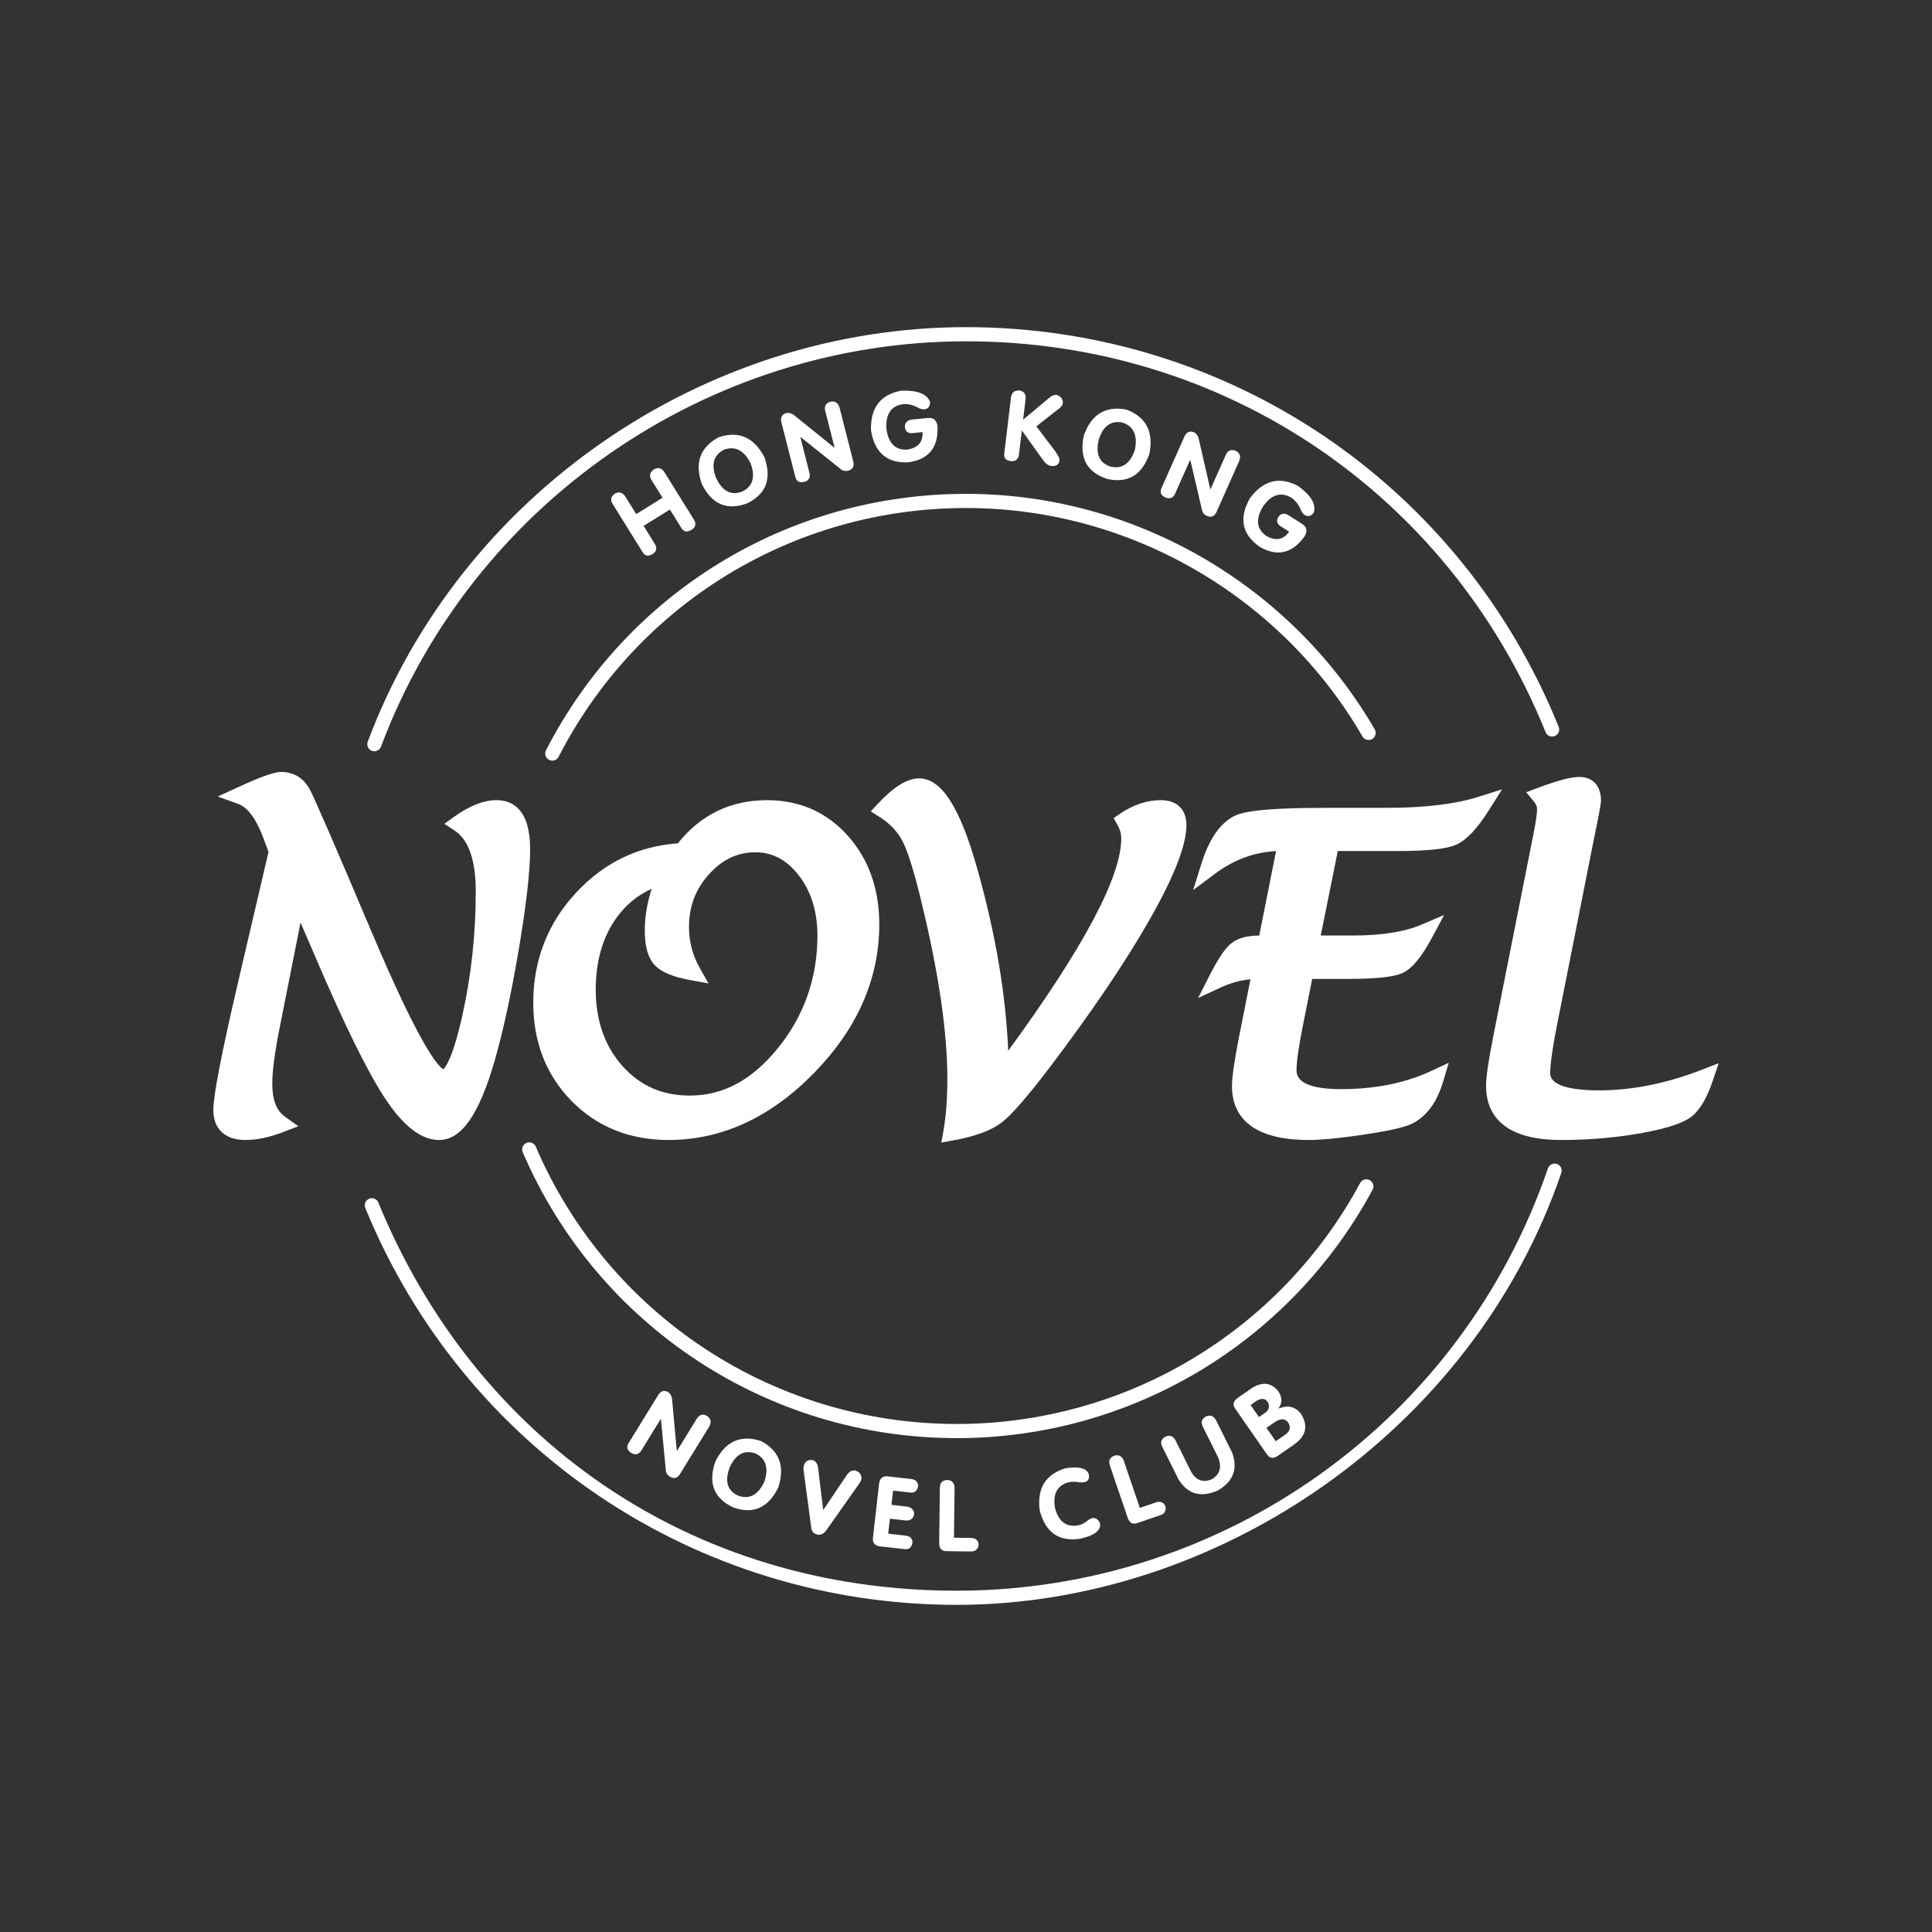 <?xml version="1.0" encoding="UTF-8"?><svg id="a" xmlns="http://www.w3.org/2000/svg" viewBox="0 0 1920 1920"><rect x="0" y="0" width="1920" height="1920" fill="#333333" stroke="none"/><defs><style>.b{fill:#fff;}</style></defs><path class="b" d="M436.47,1132.91c22.08,0,39.62-25.13,55.22-79.09,8.56-29.98,16.64-67.38,24.01-111.18,7.4-43.95,11.14-77.15,11.14-98.69,0-40.29-18.11-48.75-33.3-48.75-12.66,0-26.64,5.4-41.57,16.05l-10.39,7.42,10.64,7.06c13.66,9.07,20.59,29.41,20.59,60.45,0,41.87-4.47,83.2-13.28,122.83-9.95,44.74-17.61,52.45-18.94,53.62-4.88-2.65-22.39-20.8-71.61-137.23-36.28-85.77-56.25-131.8-61.02-140.71-6.15-11.45-15.99-17.51-28.45-17.51-4.73,0-13.97,1.75-43.64,15.44l-19.48,8.98,20.18,7.26c9.62,3.47,18.11,14.95,25.23,34.14l5.05,13.59-30.1,128.86c-16.64,71.5-24.74,113.18-24.74,127.45,0,19.07,11.61,30.01,31.86,30.01,11.34,0,23.9-2.62,37.35-7.79l15.31-5.89-13.38-9.48c-8.45-5.99-12.57-16.79-12.57-33,0-12.14,2.44-30.63,7.25-54.94l20.83-104.96c3.47,7.92,8.2,18.84,14.17,32.74,28.35,66.48,51.42,113.62,68.58,140.08,18.87,29.11,36.88,43.25,55.06,43.25Z"/><path class="b" d="M568,1094.13c25.3,25.74,57.73,38.78,96.39,38.78,52.76,0,101.38-22.38,144.51-66.5,43.08-44.08,64.92-93.76,64.92-147.68,0-35.3-10.51-64.96-31.25-88.15-20.99-23.48-47.98-35.38-80.22-35.38-36.24,0-66.05,14.43-88.67,42.89-39.36,2.77-73.27,19.13-100.84,48.69-28.46,30.52-42.9,67.4-42.9,109.62,0,39.15,12.81,72.04,38.06,97.73Zm43.71-180.67c9.54-13.71,21.38-23.66,35.9-30.14-4.54,14.19-6.83,28.05-6.83,41.39,0,16.07,3.25,27.34,9.94,34.45,6.42,6.83,17.85,11.67,34.95,14.78l18.38,3.36-9.13-16.3c-6.77-12.07-10.2-25.45-10.2-39.79,0-20.46,6.52-37.63,19.95-52.48,13.2-14.61,28.23-21.72,45.92-21.75,17.17,.02,31.31,7.54,43.23,22.98,12.28,15.91,18.53,36,18.55,59.69-.03,42.09-13.17,79.67-39.06,111.68-25.8,31.9-54.49,47.41-87.69,47.44-27.44-.03-49.34-9.62-66.98-29.33-17.64-19.72-26.59-45.3-26.62-76,.03-27.71,6.65-51.25,19.69-69.97Z"/><path class="b" d="M935.48,1135.47l12.44-2.29c21.79-4,37.42-9.85,47.78-17.87,9.83-7.62,25.55-25.7,48.08-55.31,41.77-55.24,74.98-104.39,98.69-146.09,24.61-43.29,36.58-74.05,36.58-94.06,0-15.44-9.45-24.65-25.27-24.65-13.82,0-27.41,4.46-40.37,13.26l-6.67,4.53,3.94,7.04c2.44,4.34,3.62,8.67,3.62,13.21,0,38.06-37.77,108.98-112.35,211.01-2.43-56.48-12.72-117.11-30.67-180.64-17.25-61.44-35.65-90.05-57.9-90.05-11.71,0-25.07,8.19-40.82,25.04l-7.25,7.75,8.97,5.68c10.65,6.73,18.27,14.97,23.28,25.18,5.38,10.97,11.92,32.63,19.43,64.4,16.25,67.95,24.48,125.21,24.48,170.18,0,19.72-1.27,36.95-3.78,51.21l-2.19,12.46Z"/><path class="b" d="M1388.77,845.74c30.03,0,48.57-2.01,58.36-6.3,10.18-4.48,20.9-15.81,32.8-34.67l12.85-20.37-22.96,7.31c-23.18,7.38-54.02,11.12-91.68,11.12h-61.39c-66.72,0-83.51,4.67-90.42,8.23-14.21,7.52-24.84,23.08-32.51,47.59l-8.1,25.89,21.75-16.23c18.68-13.95,39.06-21.49,60.64-22.46l-16.67,83.88c-12.62,.06-21.93,2.76-28.43,8.25-5.92,5-12.52,14.9-20.81,31.16l-11.52,22.64,23.05-10.68c9.39-4.35,19.12-6.99,28.99-7.9l-11.65,58.61c-4.54,23.43-6.75,39-6.75,47.61,0,24.4,13.21,53.49,76.15,53.49,12.06,0,28.65-1.55,50.7-4.72,22.15-3.19,37.4-6.24,46.66-9.33,17.08-5.75,29.29-20.52,36.31-43.91l5.64-18.79-17.77,8.29c-25.48,11.89-55.49,17.92-89.19,17.92-29.44,0-44.36-6.26-44.36-18.61,0-8.57,2.17-23.72,6.45-45.05l9.15-45.87h35.4c38,0,49.67-3.58,55.13-6.26,9.18-4.5,18.33-15.7,28.79-35.26l11.79-22.04-22.99,9.81c-16.53,7.05-39.33,10.62-67.76,10.62h-31.87l16.95-83.98h59.26Z"/><path class="b" d="M1690.54,1063.4c-34.8,13.41-69.02,20.22-101.7,20.22-18.03,0-48.27-2.2-48.27-16.96,0-9.54,2.58-27.18,7.66-52.47l35.82-180.58c6.98-33.44,6.98-36.33,6.98-38.06,0-14.66-8.06-23.42-21.56-23.42-8.4,0-21.49,3.45-41.2,10.86l-11.53,4.33,7.84,9.49c2,2.42,2.93,4.77,2.93,7.38,0,3.08-.58,9.65-3.33,23.42l-40.17,202.29c-4.83,24.14-7.18,40.27-7.18,49.31,0,24.49,12.92,53.7,74.5,53.7,28.28,0,55.53-2.37,81-7.05,27.49-5.05,43.85-10.96,51.49-18.6,7.22-7.22,13.16-17.97,18.18-32.87l5.97-17.74-17.46,6.74Z"/><path class="b" d="M621.33,493.25c-2.79-4-6.21-4.89-10.27-2.67-4,2.79-4.71,6.26-2.14,10.39l29.65,47.67c2.44,3.92,5.73,4.59,9.86,2.02,3.92-2.44,4.77-5.68,2.55-9.73l-11.37-18.29,26.12-16.25,11.38,18.29c2.43,3.92,5.82,4.53,10.18,1.82,3.92-2.44,4.77-5.68,2.55-9.73l-29.65-47.68c-2.79-4-6.21-4.89-10.27-2.67-4.22,2.93-5.04,6.46-2.47,10.59l10.97,17.63-26.13,16.25-10.97-17.63Z"/><path class="b" d="M742.44,500.25c18.94-9.17,24.71-24.44,17.29-45.8-10.38-19.82-25.48-26.49-45.29-20.02-18.64,9.88-24.3,25.38-16.99,46.51,10.01,20.26,25.01,26.7,44.99,19.31Zm-22.73-53.43c10.91-3.81,19.65,.7,26.22,13.5,5.01,13.75,2.19,23.17-8.46,28.25-11.05,4.15-19.67-.41-25.86-13.65-5.15-13.41-2.45-22.78,8.1-28.1Z"/><path class="b" d="M788.52,412.14c-1.94-1.35-4.21-1.96-6.82-1.83-4.66,1.45-6.38,4.54-5.18,9.25l13.85,54.41c1.14,4.47,4.07,6.11,8.79,4.91,4.47-1.14,6.26-3.98,5.37-8.51l-9.11-35.78,.38-.09,40.33,32.19c1.94,1.36,4.14,1.72,6.63,1.09,4.48-1.14,6.26-3.98,5.38-8.51l-13.85-54.41c-1.45-4.65-4.44-6.54-8.97-5.65-4.66,1.45-6.39,4.54-5.18,9.26l9.2,36.15-.38,.1-40.42-32.57Z"/><path class="b" d="M897.04,401.64c4.84-.48,9.72,.58,14.61,3.19,2.72,1.53,5.1,2.2,7.15,2,3.8-.63,5.62-3.13,5.45-7.49-3.1-7.93-12.61-11.63-28.53-11.09-20.74,3.85-30.78,16.95-30.12,39.29,3.49,22.33,15.88,32.96,37.16,31.88,20.07-2.76,29.73-14.53,28.96-35.32-.62-6.38-3.88-9.28-9.74-8.7l-16.45,1.63c-4.29,.94-6.37,3.33-6.25,7.19,.45,4.59,2.98,6.66,7.57,6.21l9.95-.98c.47,10-4.62,15.78-15.29,17.35-11.79,.65-18.66-6.27-20.6-20.76-.9-14.33,4.48-22.47,16.14-24.39Z"/><path class="b" d="M1012.91,387.98c-4.64-.04-7.35,2.09-8.12,6.38l-6.79,56.5c-.52,4.33,1.63,6.78,6.48,7.36,4.32,.52,7-1.35,8.03-5.62l2.98-24.82,21.89,30.52c2.24,2.85,4.64,4.43,7.18,4.73,4.83,.58,7.62-1.15,8.36-5.19,.22-1.78-.78-4.22-2.99-7.33-.23-.28-.32-.55-.29-.81l-19.73-26,20.53-16.12c3.64-2.4,5.6-4.75,5.88-7.04-.03-4.13-2.15-6.84-6.38-8.13-2.33-.02-4.34,.64-6.05,1.98l-27.13,22.69,2.53-21c.3-4.61-1.83-7.32-6.39-8.12Z"/><path class="b" d="M1142.37,450.75c4.12-21.99-3.59-36.58-23.16-43.77-20.75-3.79-34.8,4.87-42.14,25.99-4.69,22.1,3.09,36.45,23.35,43.02,20.55,4.54,34.53-3.88,41.95-25.25Zm-50.46-13.74c4.26-13.71,12.19-19.4,23.77-17.04,10.92,3.77,15,12.72,12.22,26.84-4.58,13.9-12.63,19.55-24.14,16.94-11.25-3.59-15.2-12.51-11.85-26.74Z"/><path class="b" d="M1167.64,490.97l15-33.73,.35,.16,11.74,50.25c.67,2.27,2.18,3.92,4.53,4.96,4.22,1.88,7.37,.76,9.49-3.35l22.82-51.29c1.74-4.55,.56-7.89-3.55-10-4.56-1.74-7.83-.39-9.81,4.06l-15.16,34.08-.35-.15-11.58-50.61c-.67-2.26-2.09-4.15-4.21-5.66-4.56-1.74-7.83-.39-9.81,4.06l-22.82,51.29c-1.87,4.22-.59,7.31,3.87,9.29,4.22,1.88,7.37,.76,9.49-3.35Z"/><path class="b" d="M1282.87,494.32c4.1,2.62,7.26,6.48,9.5,11.56,1.19,2.89,2.64,4.89,4.37,6,3.38,1.86,6.34,1.02,8.91-2.51,2.48-8.15-2.7-16.94-15.53-26.38-18.68-9.82-34.67-5.76-47.99,12.2-11.08,19.69-7.94,35.7,9.43,48.04,17.47,10.27,32.34,7.01,44.62-9.79,3.45-5.39,2.7-9.69-2.27-12.86l-13.93-8.92c-3.96-1.92-7.07-1.33-9.35,1.78-2.49,3.89-1.79,7.07,2.09,9.56l8.42,5.39c-5.82,8.14-13.4,9.53-22.75,4.15-9.65-6.79-10.76-16.48-3.31-29.06,8.16-11.81,17.43-14.87,27.78-9.15Z"/><path class="b" d="M545.64,755.13c1.02,.53,2.12,.78,3.21,.78,2.55,0,5.01-1.39,6.26-3.82,78.45-152.49,233.63-247.23,404.98-247.23,161.72,0,312.67,86.99,393.93,227.02,1.95,3.35,6.25,4.5,9.61,2.55,3.36-1.95,4.5-6.25,2.55-9.61-83.77-144.35-239.38-234.03-406.1-234.03-176.65,0-336.62,97.66-417.49,254.86-1.77,3.45-.41,7.69,3.04,9.47Z"/><path class="b" d="M369.55,746.16c.82,.3,1.65,.45,2.47,.45,2.84,0,5.53-1.74,6.59-4.56,90.37-240.97,324.05-402.87,581.49-402.87s480.53,152.46,575.86,388.4c1.46,3.6,5.55,5.34,9.15,3.88,3.6-1.45,5.34-5.55,3.88-9.15-97.48-241.29-328.63-397.2-588.89-397.2s-502.24,165.57-594.66,411.99c-1.36,3.64,.48,7.69,4.11,9.05Z"/><path class="b" d="M1361.21,1172.82c-3.43-1.85-7.68-.57-9.52,2.85-79.64,147.71-233.25,239.46-400.9,239.46-182.21,0-346.43-108.19-418.37-275.63-1.54-3.57-5.67-5.22-9.24-3.68-3.57,1.53-5.22,5.67-3.69,9.24,74.17,172.61,243.46,284.14,431.29,284.14,172.83,0,331.18-94.59,413.27-246.85,1.85-3.42,.57-7.68-2.85-9.52Z"/><path class="b" d="M1547.23,1156.76c-3.67-1.26-7.68,.7-8.93,4.37-85.92,251.03-322.02,419.69-587.51,419.69s-478.8-151.4-574.75-385.7c-1.48-3.61-5.6-5.31-9.17-3.85-3.59,1.47-5.31,5.58-3.85,9.17,98.13,239.61,328.83,394.44,587.77,394.44s512.96-172.48,600.82-429.2c1.26-3.67-.7-7.67-4.37-8.93Z"/><path class="b" d="M692.46,1409.91l-19.56,31.76-.33-.2-4.75-51.69c-.37-2.33-1.51-4.39-3.42-6.17-4.28-2.33-7.7-1.43-10.26,2.71l-29.43,47.81c-2.42,3.93-1.55,7.17,2.6,9.73,3.93,2.42,7.21,1.73,9.85-2.07l19.35-31.44,.33,.21,4.96,51.36c.36,2.34,1.63,4.17,3.82,5.52,3.93,2.42,7.21,1.73,9.85-2.06l29.44-47.81c2.33-4.28,1.61-7.75-2.18-10.38-4.28-2.33-7.7-1.43-10.26,2.72Z"/><path class="b" d="M710.92,1452.44c-7.44,21.33-1.54,36.54,17.74,45.62,19.8,7.09,34.75,.51,44.78-19.75,6.87-21.3,1.06-36.74-17.44-46.34-20.12-6.37-35.14,.45-45.09,20.47Zm48.67,20.14c-6.29,13.2-14.98,17.79-26.08,13.76-10.7-4.99-13.5-14.32-8.38-28.02,5.96-13.07,14.53-17.71,25.72-13.91,10.37,5.12,13.28,14.51,8.73,28.17Z"/><path class="b" d="M842.37,1464.69l-24.28,36.02-5.23-43.25c-.76-3.35-2.47-5.49-5.15-6.41-4.6-.6-7.55,1.19-8.84,5.36-.3,1.25-.45,2.4-.44,3.45l7.81,58.53c.44,3.55,2.4,5.74,5.89,6.6,2.99,.73,5.75-.3,8.29-3.12l34.02-48.27c.48-.93,1.02-1.99,1.57-3.18,.54-4.35-1.37-7.33-5.73-8.93-2.75-.67-5.38,.4-7.91,3.21Z"/><path class="b" d="M904.75,1483.3c4.08,.47,6.63-1.57,7.66-6.09-.05-4.13-2.1-6.56-6.14-7.28l-24.45-2.78c-4.88-.3-7.61,2.23-8.23,7.58l-6.11,53.88c-.27,4.61,1.87,7.31,6.43,8.08l25.21,2.86c4.08,.47,6.63-1.57,7.66-6.09,.21-4.11-1.84-6.53-6.14-7.28l-17.96-2.04,1.7-14.9,16.04,1.82c4.35,.24,7.03-1.78,8.05-6.05-.05-4.13-2.21-6.7-6.48-7.7l-16.04-1.82,1.61-14.14,17.18,1.95Z"/><path class="b" d="M941.42,1470.79c-4.88,.2-7.33,2.73-7.39,7.6l-.69,54.98c-.05,5.38,2.33,8.11,7.21,8.16l24.61,.3c4.09,.05,6.56-2.09,7.39-6.45-.21-4.35-2.61-6.7-7.22-7l-17.3-.21,.62-49.61c-.21-4.87-2.61-7.46-7.22-7.78Z"/><path class="b" d="M1062.07,1473.01c4.57-.67,8.12-.61,10.63,.18,2.11,.1,3.79,0,5.05-.25,3.52-.72,4.96-3.23,4.34-7.56-1.8-6.17-9.42-8.28-22.88-6.31-20.24,5.97-28.87,20.03-25.91,42.19,5.78,21.85,19.2,31.15,40.25,27.88,14.01-3.12,20.57-8.13,19.69-15.02-1.63-4.11-4.23-5.93-7.8-5.47-1.26,.25-2.79,1.09-4.59,2.51-3.35,2.78-6.7,4.38-10.01,4.79-11.4,1.81-18.87-3.99-22.4-17.4-2.32-13.91,2.21-22.43,13.62-25.54Z"/><path class="b" d="M1149.15,1492.93l-16.38,5.58-16-46.95c-1.81-4.53-4.94-6.17-9.39-4.92-4.53,1.81-6,5.03-4.44,9.63l17.74,52.05c1.73,5.1,4.9,6.86,9.52,5.29l23.29-7.94c3.87-1.33,5.49-4.17,4.81-8.55-1.65-4.04-4.7-5.44-9.15-4.19Z"/><path class="b" d="M1210.2,1481.29c15.72-9.25,20.39-22.03,14.01-38.32l-15.77-31.67c-2.4-4.24-5.73-5.45-9.97-3.63-4.24,2.4-5.29,5.79-3.12,10.14l15.42,30.98c3.53,9.41,1.46,16.46-6.23,21.14-8.94,3.89-15.93,1.35-20.96-7.61l-15.42-30.98c-2.4-4.24-5.73-5.45-9.97-3.63-4.24,2.4-5.29,5.78-3.12,10.14l15.77,31.67c9.02,15.26,22.15,19.19,39.36,11.76Z"/><path class="b" d="M1259.13,1445.36c2.79,4,6.28,4.54,10.49,1.61l16.73-11.63c11.85-8.55,13.97-18.76,6.34-30.63-5.75-6.93-13.01-8.6-21.75-5.02l-.22-.32c3.74-5.4,3.56-11.06-.54-16.95-6.63-8.19-14.97-9.41-25.04-3.67l-15.48,10.75c-4.07,3.14-4.78,6.6-2.14,10.39l31.6,45.47Zm20.93-31.88c3.01,4.78,2.09,8.85-2.75,12.22l-9.48,6.59-9.22-13.27,8.53-5.93c5.62-3.59,9.93-3.45,12.91,.39Zm-30.93-21.59c4.5-2.5,8.03-2.14,10.59,1.08,2.36,4.29,1.61,7.94-2.24,10.92l-6.32,4.39-8.34-12,6.3-4.39Z"/></svg>